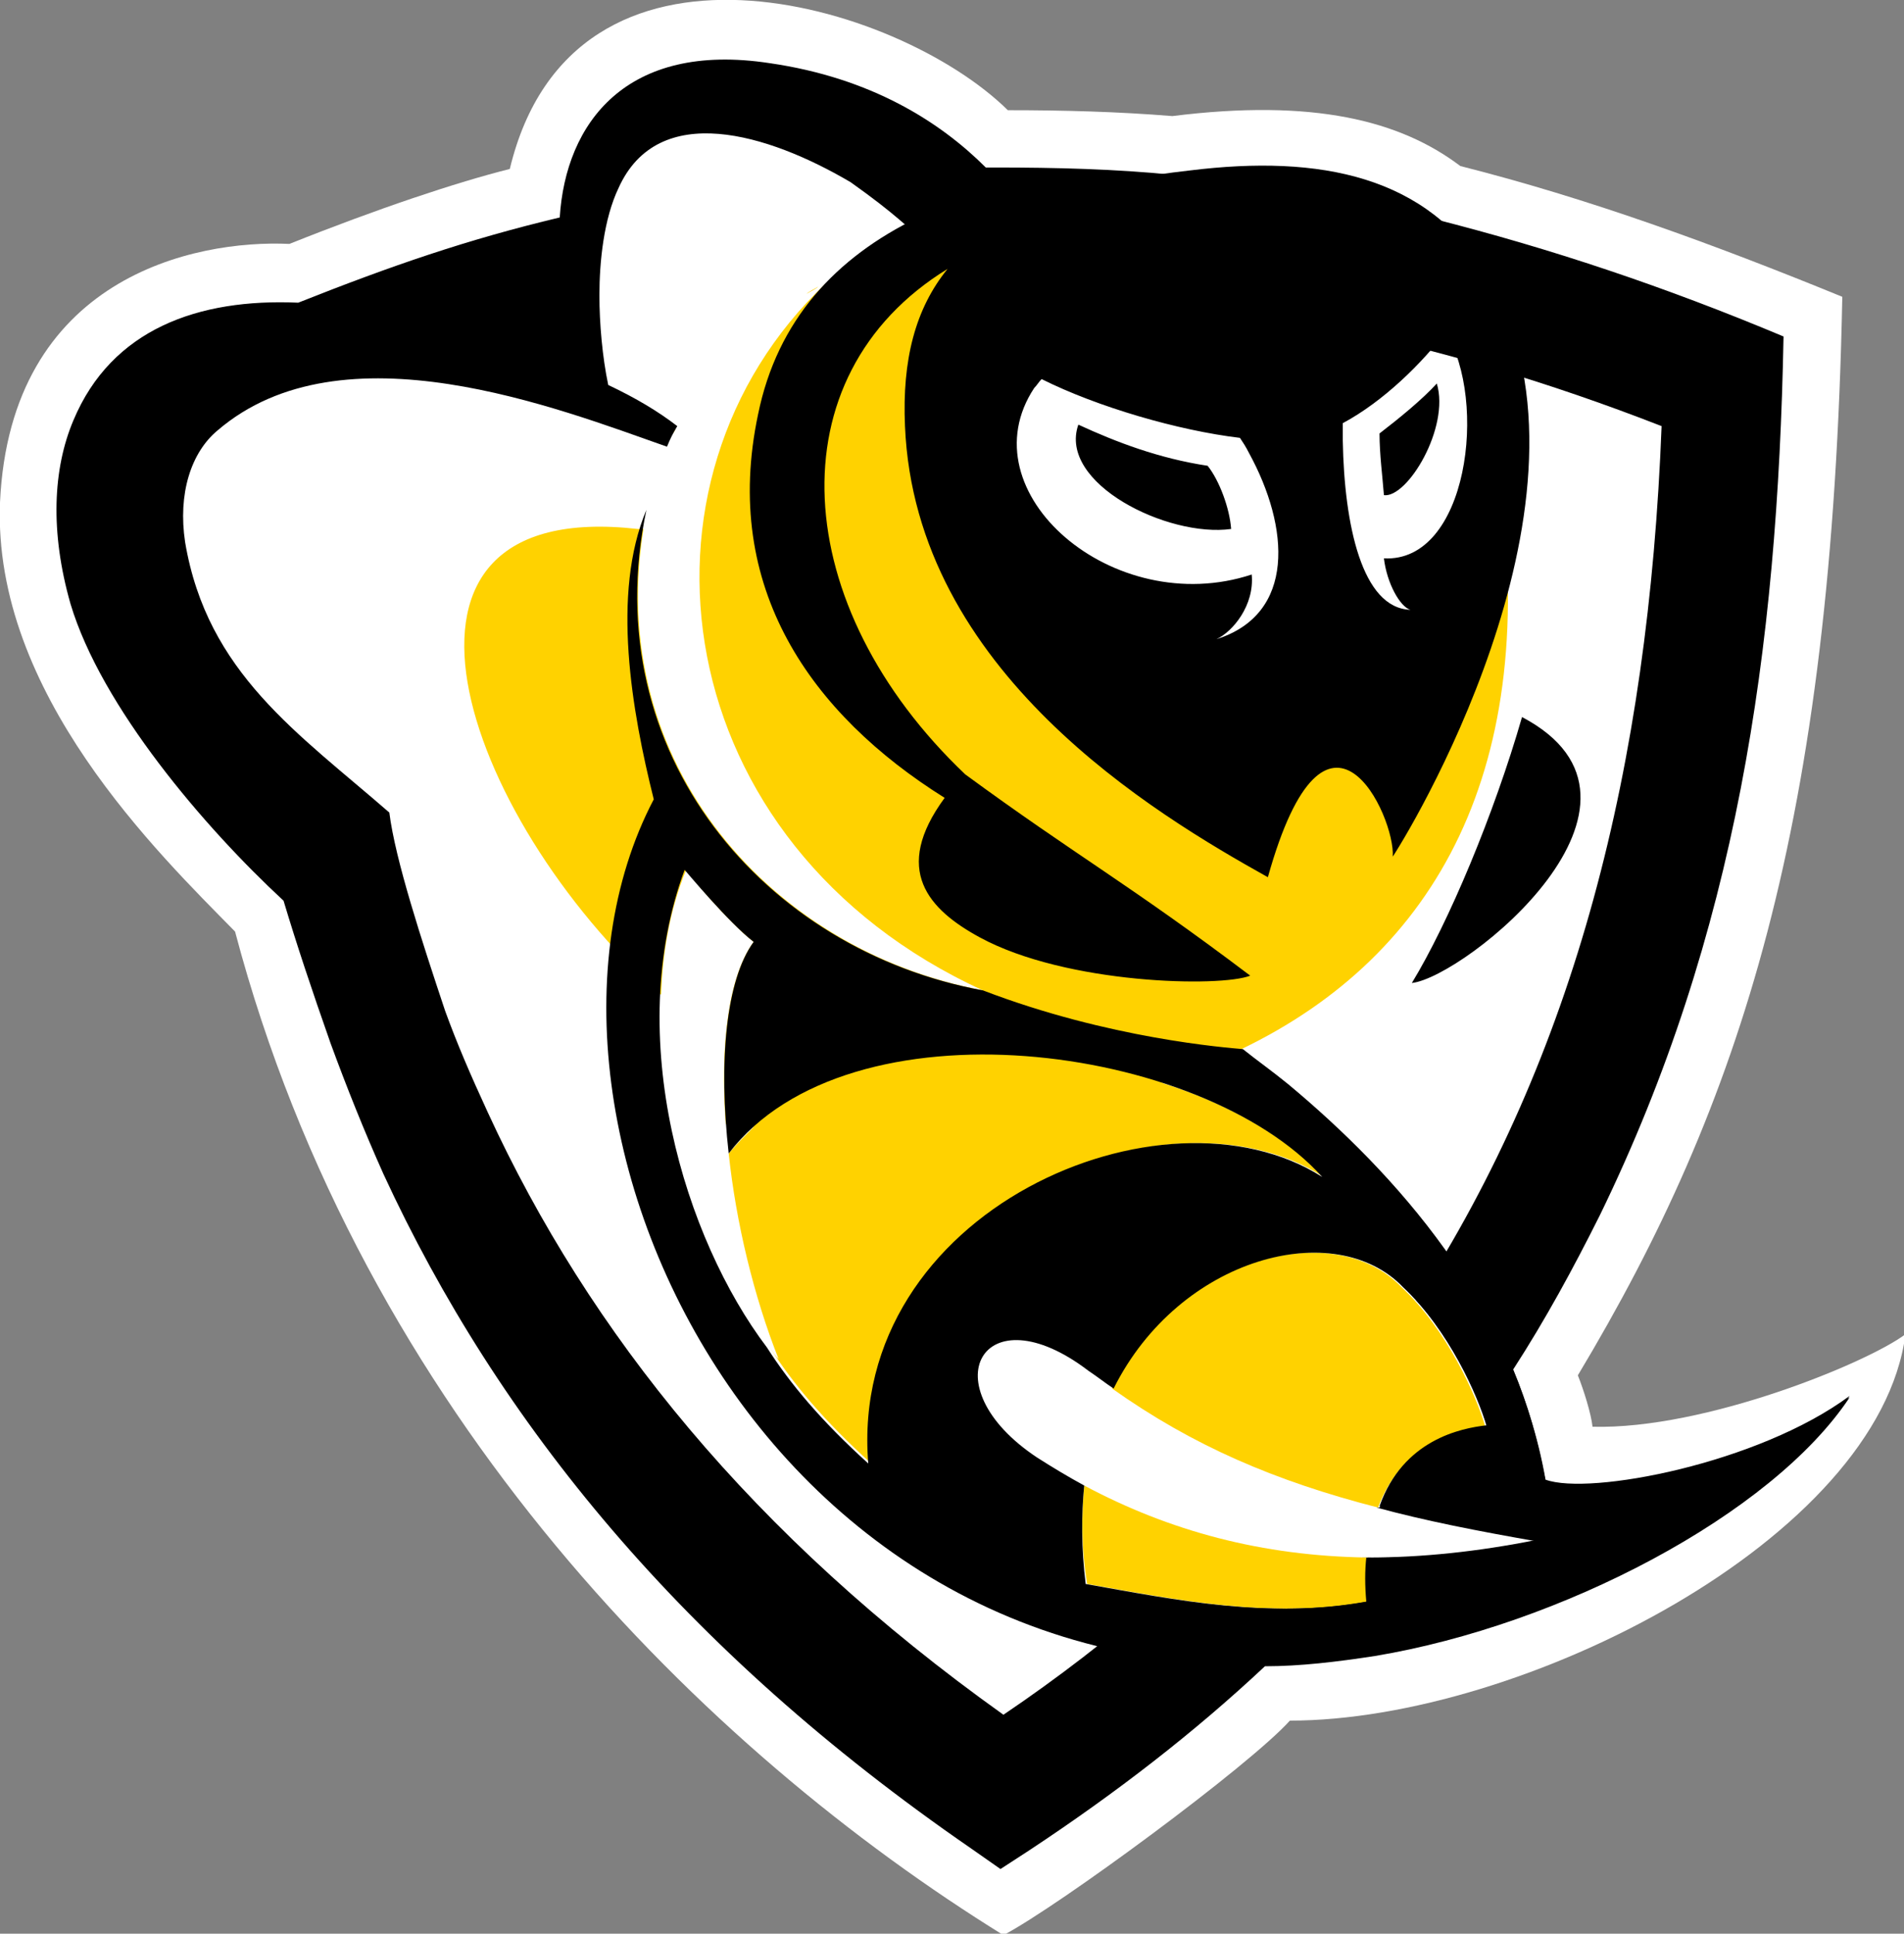 <?xml version="1.0" encoding="utf-8"?>
<!-- Generator: Adobe Illustrator 26.3.1, SVG Export Plug-In . SVG Version: 6.00 Build 0)  -->
<svg version="1.1" id="Vrstva_1" xmlns="http://www.w3.org/2000/svg" xmlns:xlink="http://www.w3.org/1999/xlink" x="0px" y="0px"
	 viewBox="0 0 129.6 131.6" style="enable-background:new 0 0 129.6 131.6;" xml:space="preserve">
<rect x="0" y="0" width="129.6" height="131.6" fill="#808080" stroke="none"/>
<style type="text/css">
	.st0{fill:#FFFFFF;}
	.st1{fill-rule:evenodd;clip-rule:evenodd;fill:#FFD200;}
	.st2{fill-rule:evenodd;clip-rule:evenodd;}
</style>
<g id="Layer_x0020_1">
	<path class="st0" d="M0,34.2c0.7-15.3,13.2-17.9,19.7-17.6c6-2.4,11.4-4.2,15-5.1C39-6.4,61.1,0.1,68.6,7.5c3.8,0,7.5,0.1,11.2,0.4
		c9.6-1.2,15.5,0.3,19.6,3.4c8.7,2.2,17.2,5.3,26,8.9c-0.7,35.9-6.9,54.9-18,73.4c0.4,1,0.9,2.6,1,3.5c7.7,0.2,18.8-4.4,21.3-6.3
		c-1.8,13.9-26.1,26.3-41.9,26.3c-2.8,3.1-15.7,12.6-19.5,14.6C48.1,119.2,24.7,96.3,16,63.4C10.8,58.1-0.5,47.2,0,34.2L0,34.2z"/>
	<path class="st1" d="M45,67.7C31.4,55.5,24,33.8,43.4,36c0.1,0,0.2,0,0.4,0c-2.6,16,8.7,28.7,23.1,31.4
		C45.3,57.5,42,32.7,56.2,19.3C60.5,17,63.3,16.4,68,16c-2.3,3.6-5.9,15.1-0.2,21.3c22.7,24.5,32.1,6.1,34.2-5.1
		c2.9,20-4.2,32.8-17.5,39.2c-1.7,0.8-3.5,1.6-5.4,2.3c4.5,1.4,8.5,3.7,11,6.4c-10.7-6.9-32.3,2.3-30.8,19.5
		c-3.2-2.9-5.3-5.4-6.9-7.9c0.2,0.3,0.4,0.6,0.6,0.8c-1.7-4.3-2.9-9.3-3.4-14c0.5-0.6,1.1-1.2,1.7-1.8c-0.6-0.1-1.2-0.2-1.9-0.2
		c-0.4-5.4,0.2-10.1,1.9-12.4c-1.7-1.3-4.6-4.8-4.6-4.9C45.6,61.9,45.1,64.8,45,67.7L45,67.7z M74,107.8c6.2,1.1,12.5,2.4,19.1,1.2
		c-0.1-1.1-0.1-2.1,0-3c-7.2-0.1-13.5-1.8-19.3-4.9C73.6,103.2,73.6,105.4,74,107.8L74,107.8z M93.8,102.6c1.7-4.5,5.5-5.3,7.3-5.5
		c-0.6-2.1-2.6-6.6-5.7-9.5c-4.6-4.8-15.2-2.1-19.7,6.9C81.2,98.4,86.8,100.8,93.8,102.6z M45.8,29.5c-0.1,0-0.1-0.1-0.2-0.1
		c0.1-0.1,0.3-0.1,0.4-0.2C45.9,29.3,45.9,29.4,45.8,29.5z M54.9,20c0.2-0.2,0.5-0.3,0.8-0.5C55.5,19.7,55.2,19.8,54.9,20z"/>
	<path class="st2" d="M44,34.7c-2.4,5.7-1,13.7,0.5,19.7c-11.6,22.1,8.8,64.9,49.1,58.2c12.6-2.1,27-9.6,32.3-17.6
		c-6.2,4.6-17.7,6.8-20.7,5.7c-2.1-11.9-10.3-20.9-17.5-26.9c-1.1-0.9-2.1-1.6-3.1-2.4c-1.1-0.1-9.1-0.7-17.7-4
		C52.1,64.7,40.5,51.3,44,34.7L44,34.7z M83.8,36c-4.3,0.6-11.8-3.1-10.4-7.1c2.6,1.2,5.5,2.3,8.8,2.8C83,32.7,83.7,34.6,83.8,36z
		 M94.2,33.7c1.6,0.2,4.5-4.6,3.6-7.6c-1,1.1-2.6,2.4-3.9,3.4C93.9,30.9,94.1,32.4,94.2,33.7L94.2,33.7z M62.5,14.8
		c-5.6,2.7-9.6,7-10.9,13.4C49.1,40,55.2,48.6,64.3,54.3c-3.6,4.9-1.1,7.6,2.4,9.5c5.9,3.2,16.4,3.4,18.4,2.6
		c-8.2-6.2-11.9-8.2-19.4-13.7l0,0c-12-11.4-13.1-27.1-1.2-34.4c-2.2,2.7-3.1,6.2-2.9,10.7c0.7,16.7,17,26.4,24.7,30.7
		c4-14.3,8.7-4.1,8.5-1.4c1.9-2.9,15-25.4,6.4-39.6c-4-6.7-11.3-8.2-20.2-7.1c-6.3,0.7-10.8,2.1-14,4.3
		C65.4,15.6,63.9,15.2,62.5,14.8L62.5,14.8z M96.1,66.9c2.5-4.1,5.6-11.5,7.5-18.1C114.6,54.6,99.7,66.5,96.1,66.9z M94.2,38
		c0.2,1.7,1.1,3.3,1.8,3.5c-3.3-0.1-4.5-5.8-4.6-11.5c0-0.4,0-0.8,0-1.2c2.8-1.5,5.4-4.1,7-6.2C101.3,27.3,99.9,38.3,94.2,38
		L94.2,38z M85.2,39.1c0.2,2.1-1.3,3.9-2.4,4.4c5.4-1.7,5-7.6,2.2-12.7c-0.2-0.4-0.4-0.7-0.6-1c-4.2-0.5-9.7-2.1-13.5-4
		c-0.2,0.2-0.3,0.4-0.5,0.6C65.7,33.5,75.8,42.2,85.2,39.1L85.2,39.1z M104.6,104.9c-4-0.7-7.6-1.4-10.9-2.3l0,0l0.2,0
		c1.7-4.5,5.5-5.3,7.3-5.5c-0.6-2.1-2.6-6.6-5.7-9.5c-4.6-4.8-15.2-2.1-19.7,6.9c-0.6-0.4-1.1-0.8-1.7-1.2c-7.2-5.5-10.9,1-3.5,5.9
		c1.1,0.7,2.1,1.3,3.2,1.9c-0.2,2-0.2,4.3,0.1,6.7c6.2,1.1,12.5,2.4,19.1,1.2c-0.1-1.1-0.1-2.1,0-3l-0.3,0l0,0
		C96.5,106.1,100.4,105.7,104.6,104.9L104.6,104.9z M46.6,59.2c-4.2,11.4,0,25.1,5.6,32.5c1.6,2.5,3.7,5,6.9,7.9
		C57.7,82.4,79.2,73.2,90,80.1c-8.2-9.1-32.2-12.3-40.4-1.6l0,0c-0.7-6.2-0.2-11.8,1.7-14.4C49.6,62.8,46.7,59.3,46.6,59.2
		L46.6,59.2z M52.7,92.2c0.1,0.1,0.2,0.2,0.3,0.3C52.9,92.4,52.8,92.3,52.7,92.2z"/>
	<path class="st2" d="M40.8,20.1c0-2.3,0.3-5.2,1.3-7.3c2.7-6,10.2-3.7,15.8-0.4c3.1,2.2,3.9,3.1,5.2,4.2c-1.4,0.5,6.7-0.7,5.1-0.1
		c2.4-0.2-2.8,3.6-0.4,3.6c15.1-0.1,29.9,2.9,45.3,8.9c-0.9,23.2-5.9,42.8-16.7,59.5c2.6,2.8,4.3,6.7,4.8,8.5
		c-1.8,0.2-5.7,1-7.3,5.5l0,0c3.2,0.8,6.8,1.6,10.7,2.3c-4,0.8-7.8,1.2-11.5,1.2l0,0c-0.1,0.9-0.1,1.9,0,3c-5,0.9-9.8,0.4-14.4-0.3
		c-3.2,2.8-6.7,5.5-10.4,8c-17.1-12.2-28.2-26-35.1-41c-1.2-2.6-2.1-4.7-2.9-6.9c-1.6-4.8-3.4-10.3-3.8-13.5
		c-6.2-5.4-12.4-9.5-13.9-18.4c-0.5-3.3,0.4-6.1,2.2-7.6c8.5-7.3,23.2-1.5,30.6,1.1c0.2-0.5,0.4-0.9,0.7-1.4c-1.3-1-2.8-1.9-4.7-2.8
		C41,24.3,40.8,22,40.8,20.1L40.8,20.1z M19.3,61.3c0.9,3,1.9,6,3.2,9.7c1.1,3,2.3,6,3.6,8.9c7.8,16.9,20.4,32.4,40,45.9l2,1.4
		l2-1.3c5.9-3.9,11.2-8,16-12.5c2.4,0,4.9-0.3,7.5-0.7c12.6-2.1,27-9.6,32.3-17.6c-6.2,4.6-17.7,6.8-20.7,5.7
		c-0.5-2.7-1.2-5.2-2.2-7.6c2.2-3.4,4.1-6.9,5.9-10.5c9.3-19.1,12.1-38.4,12.5-59.8c-8.1-3.4-15.9-6-23.8-8
		c-4.2-3.2-9.9-3.9-16.6-3.1c-0.4,0-0.7,0.1-1.1,0.1c-4-0.4-8-0.5-12.2-0.5c-0.2,0-0.4,0-0.6,0c-3.1-3.1-7.8-6.1-14.7-7.1
		c-9.8-1.5-13.9,4.1-14.3,10.5c-6.3,1.5-11.5,3.3-17.8,5.8C13.5,20.3,7.6,22.4,5,28.6c-1.4,3.3-1.6,7.6-0.2,12.5
		C6.9,48.1,13.9,56.3,19.3,61.3z"/>
</g>
</svg>
